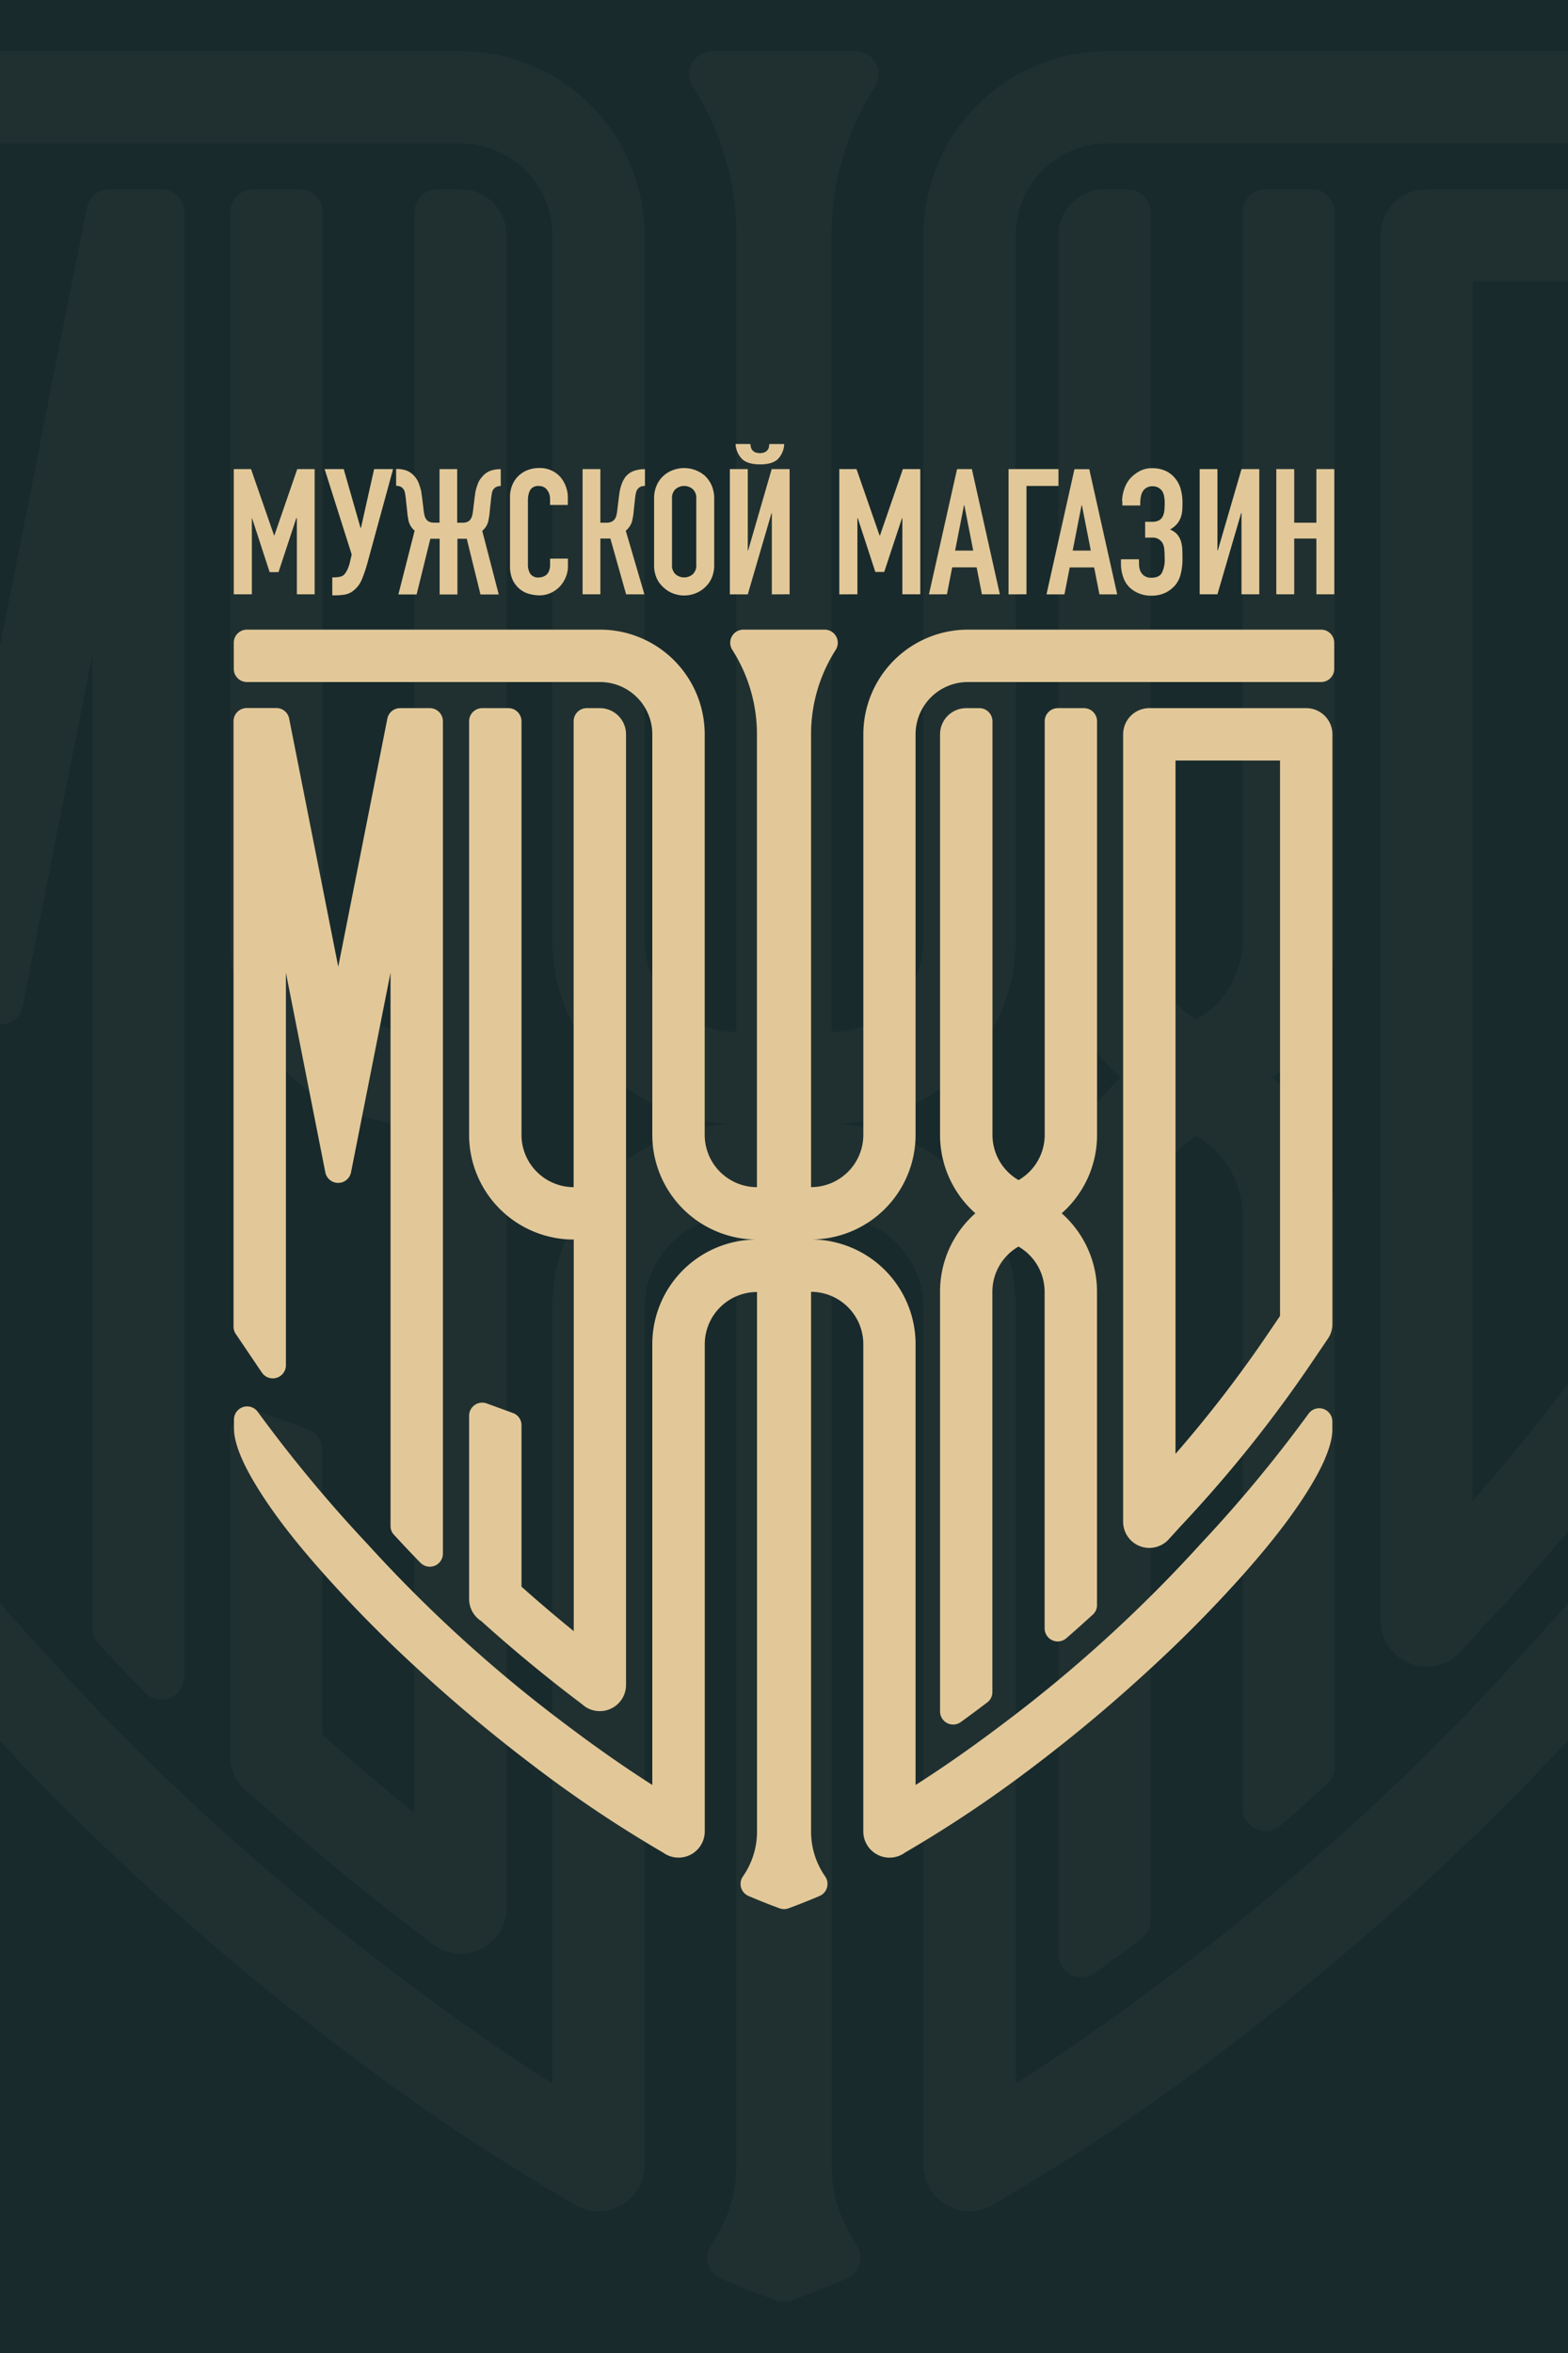 <?xml version="1.0" encoding="UTF-8"?> <svg xmlns="http://www.w3.org/2000/svg" viewBox="0 0 529.19 793.79"><defs><style>.cls-1{fill:#182a2c;}.cls-2{fill:#c0ad89;opacity:0.05;}.cls-2,.cls-3{fill-rule:evenodd;}.cls-3{fill:#e2c899;}</style></defs><g id="Слой_2" data-name="Слой 2"><g id="Слой_1-2" data-name="Слой 1"><rect class="cls-1" width="529.19" height="793.79"></rect><path class="cls-2" d="M529.19,17.26V48.37H373.81a31,31,0,0,0-31,31V317.06a62.08,62.08,0,0,1-62.06,62.1,62.14,62.14,0,0,1,62.06,62.14V702.89c17.78-11.33,35-23.5,51.82-36.23,42.12-31.89,82-67.48,117.36-106.8l.11-.12q8.7-9.3,17.12-18.83V587c-15.35,16.7-31.54,32.64-48.24,48q-32.79,30.12-68.35,57a745.32,745.32,0,0,1-76.24,51,15.92,15.92,0,0,1-2.89,1.66,15.56,15.56,0,0,1-21.79-14.25V441.3a31.07,31.07,0,0,0-31-31.06V730.45A46.4,46.4,0,0,0,289,757.09a7.79,7.79,0,0,1-3.31,11.61q-9.14,3.93-18.47,7.33a7.47,7.47,0,0,1-5.31,0q-9.34-3.39-18.47-7.33a7.79,7.79,0,0,1-3.31-11.61,46.4,46.4,0,0,0,8.37-26.64l0-320.19a31,31,0,0,0-31,31V730.45a15.55,15.55,0,0,1-21.78,14.25,16,16,0,0,1-2.9-1.66A748.12,748.12,0,0,1,115,690.87q-35.4-26.85-68.12-57C30.69,619,15,603.47,0,587.28V540.93q8.48,9.59,17.23,18.93l.1.12c35.28,39.27,75.19,74.83,117.26,106.68,16.8,12.73,34,24.9,51.82,36.23V441.3a62.08,62.08,0,0,1,62.06-62.1,62.14,62.14,0,0,1-62.06-62.14V79.4a31,31,0,0,0-31-31H0V17.26H155.38A62.14,62.14,0,0,1,217.51,79.4V317.06a31.07,31.07,0,0,0,31,31.06V79.4a92.83,92.83,0,0,0-14.64-50.15,7.79,7.79,0,0,1,6.56-12h48.29a7.79,7.79,0,0,1,6.56,12A92.83,92.83,0,0,0,280.66,79.4l0,268.7a31,31,0,0,0,31-31V79.4a62.14,62.14,0,0,1,62.13-62.14Zm0,46.59h-47.7A15.55,15.55,0,0,0,465.94,79.4V546.69a15.54,15.54,0,0,0,26.41,11.12,14.3,14.3,0,0,0,1.06-1.14q3.3-3.57,6.52-7.16l.1-.11.11-.12q15-15.93,29.05-32.63V466.84Q513.8,487.14,497,506.35V94.93h32.15V63.85ZM0,345.57H.08a7.72,7.72,0,0,0,7.64-6.28L31.16,220.83l0,328.3a7.56,7.56,0,0,0,2,5.26q7.73,8.42,15.7,16.6a7.79,7.79,0,0,0,13.36-5.44V71.64a7.8,7.8,0,0,0-7.78-7.79H36.92a7.72,7.72,0,0,0-7.64,6.28L.09,217.66,0,217.22V345.57Zm429.47,18.05a62,62,0,0,0,21-46.56V71.64a7.81,7.81,0,0,0-7.79-7.79H427.14a7.81,7.81,0,0,0-7.79,7.79V317.06a31,31,0,0,1-15.51,26.88,31,31,0,0,1-15.5-26.88V71.64a7.81,7.81,0,0,0-7.79-7.79h-7.77A15.55,15.55,0,0,0,357.23,79.4V317.06a62,62,0,0,0,21,46.56,62,62,0,0,0-21,46.55V659.25a7.79,7.79,0,0,0,12.36,6.3q7.64-5.53,15.15-11.23l.53-.4a7.58,7.58,0,0,0,3.07-6.2V410.17a31,31,0,0,1,15.5-26.87,31,31,0,0,1,15.51,26.87V609.92a7.78,7.78,0,0,0,12.89,5.88q7.93-6.88,15.68-14a7.54,7.54,0,0,0,2.53-5.75V410.17a62,62,0,0,0-21-46.55ZM108.81,585.25V489.44a7.67,7.67,0,0,0-5.12-7.31l-15.53-5.66a7.79,7.79,0,0,0-10.45,7.32v108.7A15.46,15.46,0,0,0,81,602a15.69,15.69,0,0,0,4,3.61q28.41,25.61,59,48.68l1.22.92A15.27,15.27,0,0,0,147,656.6a15.56,15.56,0,0,0,24-13.08V79.4a15.55,15.55,0,0,0-15.55-15.55h-7.77a7.81,7.81,0,0,0-7.79,7.79V348.12a31.07,31.07,0,0,1-31-31.06V71.64A7.81,7.81,0,0,0,101,63.85H85.49a7.8,7.8,0,0,0-7.78,7.79V317.06a62.14,62.14,0,0,0,62.14,62.14l0,232.4Q124,598.76,108.81,585.25Z"></path><path class="cls-3" d="M220.15,602.17V453.46a35.28,35.28,0,0,1,35.28-35.3,35.33,35.33,0,0,1-35.28-35.33V247.73a17.64,17.64,0,0,0-17.64-17.64H83.33a4.44,4.44,0,0,1-4.43-4.43v-8.83a4.43,4.43,0,0,1,4.43-4.42H202.51a35.32,35.32,0,0,1,35.32,35.32v135.1a17.66,17.66,0,0,0,17.63,17.66V247.73a52.74,52.74,0,0,0-8.32-28.51,4.43,4.43,0,0,1,3.73-6.81h27.45a4.43,4.43,0,0,1,3.73,6.81,52.74,52.74,0,0,0-8.32,28.51V400.48a17.65,17.65,0,0,0,17.64-17.65V247.73a35.32,35.32,0,0,1,35.32-35.32H445.86a4.43,4.43,0,0,1,4.43,4.42v8.83a4.44,4.44,0,0,1-4.43,4.43H326.68A17.64,17.64,0,0,0,309,247.73v135.1a35.28,35.28,0,0,1-35.28,35.3A35.33,35.33,0,0,1,309,453.46V602.17c10.11-6.44,19.91-13.37,29.46-20.6a475.35,475.35,0,0,0,66.72-60.71l.06-.07a461.82,461.82,0,0,0,36.41-43.91,4.43,4.43,0,0,1,8,2.6v2.78c0,6.4-4.73,14.92-8.08,20.33-6.3,10.13-14,19.55-21.89,28.47a444.05,444.05,0,0,1-32.14,32.51Q368.95,580.7,348.73,596a423.66,423.66,0,0,1-43.34,29,8.6,8.6,0,0,1-1.64.94,8.85,8.85,0,0,1-12.39-8.1V453.46a17.66,17.66,0,0,0-17.63-17.66v182A26.4,26.4,0,0,0,278.48,633a4.43,4.43,0,0,1-1.88,6.61c-3.46,1.48-7,2.88-10.49,4.16a4.27,4.27,0,0,1-3,0c-3.54-1.28-7-2.68-10.49-4.16a4.43,4.43,0,0,1-1.88-6.61,26.4,26.4,0,0,0,4.75-15.14v-182a17.65,17.65,0,0,0-17.64,17.65V617.83a8.84,8.84,0,0,1-12.38,8.1,8.68,8.68,0,0,1-1.65-.94,424.88,424.88,0,0,1-44.23-29.66q-20.12-15.27-38.72-32.4a443.87,443.87,0,0,1-32-32.44c-7.88-8.89-15.55-18.28-21.83-28.38-3.34-5.37-8.07-13.87-8.07-20.24v-3a4.43,4.43,0,0,1,8-2.61A474.67,474.67,0,0,0,124,520.86l.06.06a475,475,0,0,0,66.66,60.65c9.55,7.23,19.35,14.16,29.46,20.6ZM358.32,409.3a35.23,35.23,0,0,0,11.93-26.47V243.32a4.44,4.44,0,0,0-4.43-4.43H357a4.44,4.44,0,0,0-4.42,4.43V382.83a17.64,17.64,0,0,1-8.82,15.28,17.63,17.63,0,0,1-8.81-15.28V243.32a4.44,4.44,0,0,0-4.43-4.43H326.1a8.84,8.84,0,0,0-8.84,8.84v135.1a35.25,35.25,0,0,0,11.92,26.47,35.25,35.25,0,0,0-11.92,26.46V577.35a4.42,4.42,0,0,0,7,3.59q4.35-3.15,8.61-6.39l.3-.22a4.31,4.31,0,0,0,1.75-3.53v-135a17.64,17.64,0,0,1,8.81-15.27,17.63,17.63,0,0,1,8.82,15.27V549.32a4.43,4.43,0,0,0,7.33,3.34q4.5-3.92,8.91-7.95a4.29,4.29,0,0,0,1.44-3.26V435.76a35.22,35.22,0,0,0-11.93-26.46Zm29.57-170.41a8.84,8.84,0,0,0-8.84,8.84V513.37a8.84,8.84,0,0,0,15,6.32,7.45,7.45,0,0,0,.6-.65c1.25-1.35,2.48-2.7,3.71-4.07l.06-.06.06-.07a441.41,441.41,0,0,0,43.89-54.7l5.58-8.23a6.9,6.9,0,0,0,.42-.63,8.79,8.79,0,0,0,1.31-4.63V247.73a8.84,8.84,0,0,0-8.84-8.84ZM176,535.29V480.83a4.34,4.34,0,0,0-2.92-4.16l-8.82-3.22a4.43,4.43,0,0,0-5.94,4.16V539.4a8.87,8.87,0,0,0,4.11,7.48q16.16,14.57,33.53,27.67l.69.53a9.51,9.51,0,0,0,1,.77,8.85,8.85,0,0,0,13.63-7.44V247.73a8.84,8.84,0,0,0-8.84-8.84h-4.42a4.43,4.43,0,0,0-4.42,4.43V400.49A17.66,17.66,0,0,1,176,382.83V243.32a4.44,4.44,0,0,0-4.43-4.43h-8.83a4.43,4.43,0,0,0-4.42,4.43V382.83a35.32,35.32,0,0,0,35.32,35.33V550.27q-9-7.31-17.63-15Zm-61.81-209-16.6-83.86a4.39,4.39,0,0,0-4.34-3.57h-10a4.44,4.44,0,0,0-4.43,4.43V447.55a4.27,4.27,0,0,0,.76,2.47l6.84,10.12c.67,1,1.34,2,2,2.95a4.43,4.43,0,0,0,8.07-2.52V328.12l13.3,67.35a4.42,4.42,0,0,0,8.68,0l13.33-67.34,0,186.62a4.27,4.27,0,0,0,1.16,3q4.4,4.8,8.93,9.44a4.42,4.42,0,0,0,7.59-3.09V243.32a4.44,4.44,0,0,0-4.42-4.43h-10a4.38,4.38,0,0,0-4.34,3.57l-16.6,83.86ZM396.74,490.44a422,422,0,0,0,31-40.23l4.26-6.27V256.57H396.73V490.44ZM78.9,200.48V158.25h5.82l7.77,22.36h.12l7.71-22.36h5.87v42.23h-6V174.8H100L94,193H91L85.07,174.8H85v25.68Zm33.7-5.69a11.49,11.49,0,0,0,1.89-.18,3,3,0,0,0,1.67-.77,6.77,6.77,0,0,0,1-1.52,12.41,12.41,0,0,0,1-2.93l.54-2.32-9.14-28.82H116l5.69,19.87h.12l4.45-19.87h6.4l-8.77,32.09a48.8,48.8,0,0,1-1.78,5.16,9.09,9.09,0,0,1-2.67,3.62,6.35,6.35,0,0,1-3,1.45,20.54,20.54,0,0,1-3.47.27h-.83v-6.05Zm35.7-36.54h6v18.09h1.78a3.9,3.9,0,0,0,1.69-.3,2.5,2.5,0,0,0,1-.83,3.55,3.55,0,0,0,.57-1.21,13.74,13.74,0,0,0,.29-1.52l.6-5a8,8,0,0,0,.14-1,10.45,10.45,0,0,1,.36-1.66c.18-.61.41-1.26.68-2A7,7,0,0,1,162.6,161a6.75,6.75,0,0,1,2.76-2.13,9.72,9.72,0,0,1,3.59-.59H169v5.69h-.12a3.47,3.47,0,0,0-1.22.21,2.64,2.64,0,0,0-1,.74,2.77,2.77,0,0,0-.62,1.3c-.1.52-.19,1.09-.27,1.73l-.53,4.92c0,.51-.1,1-.18,1.48s-.16.86-.24,1.28a3.41,3.41,0,0,1-.29,1,5.76,5.76,0,0,1-1.78,2.44l5.57,21.47h-6.16l-4.63-18.8h-3.15v18.8h-6v-18.8h-3.14l-4.63,18.8h-6.16L139.94,179a5.76,5.76,0,0,1-1.78-2.44,3.72,3.72,0,0,1-.3-1c-.07-.42-.15-.84-.23-1.28s-.14-1-.18-1.48l-.53-4.92c-.08-.64-.17-1.21-.27-1.73a2.77,2.77,0,0,0-.62-1.3,2.64,2.64,0,0,0-1-.74,3.47,3.47,0,0,0-1.22-.21h-.12v-5.69h.06a9.72,9.72,0,0,1,3.59.59,6.75,6.75,0,0,1,2.76,2.13,7,7,0,0,1,1.13,1.87c.27.7.5,1.35.68,2a9.35,9.35,0,0,1,.35,1.66,9.67,9.67,0,0,0,.15,1l.6,5a13.74,13.74,0,0,0,.29,1.52,3.55,3.55,0,0,0,.57,1.21,2.54,2.54,0,0,0,1,.83,4,4,0,0,0,1.7.3h1.77V158.25Zm43.37,30.19v2.61a9.35,9.35,0,0,1-.75,3.71,10.22,10.22,0,0,1-2,3.11,9.76,9.76,0,0,1-3.06,2.16,8.82,8.82,0,0,1-3.76.81,13.35,13.35,0,0,1-3.5-.48,8.35,8.35,0,0,1-3.21-1.66,9.16,9.16,0,0,1-2.34-3,10.89,10.89,0,0,1-.92-4.78V167.62a10.39,10.39,0,0,1,.71-3.86,9.21,9.21,0,0,1,2-3.08,9.52,9.52,0,0,1,3.11-2.05,10.57,10.57,0,0,1,4-.74,9.18,9.18,0,0,1,6.94,2.79,9.87,9.87,0,0,1,2,3.23,10.82,10.82,0,0,1,.75,4.06v2.38h-6v-2a4.89,4.89,0,0,0-1-3.08,3.29,3.29,0,0,0-2.73-1.31,3.1,3.1,0,0,0-3,1.39,7.54,7.54,0,0,0-.74,3.53v21.59a5.63,5.63,0,0,0,.8,3.09,3.16,3.16,0,0,0,2.88,1.25,4.32,4.32,0,0,0,1.27-.21,4,4,0,0,0,1.28-.68,3.69,3.69,0,0,0,.89-1.31,5.24,5.24,0,0,0,.36-2.08v-2.07Zm26-24.5a3.79,3.79,0,0,0-1.37.21,2.63,2.63,0,0,0-1,.74,3,3,0,0,0-.65,1.3,17.12,17.12,0,0,0-.3,1.73l-.53,4.92a13.72,13.72,0,0,1-.18,1.42c-.08.4-.16.8-.24,1.22a3.77,3.77,0,0,1-.35,1.09,6.11,6.11,0,0,1-.86,1.46,6,6,0,0,1-1,1l6.29,21.47h-6.17L206,181.68h-3.38v18.8h-6V158.25h6v18.09h2a4.18,4.18,0,0,0,1.72-.3,2.73,2.73,0,0,0,1.06-.83A3.27,3.27,0,0,0,208,174a13.74,13.74,0,0,0,.29-1.52l.6-5a8,8,0,0,0,.14-1,13.81,13.81,0,0,1,.33-1.69,16,16,0,0,1,.65-2,9.28,9.28,0,0,1,1.07-1.89,6.31,6.31,0,0,1,2.76-2,10.61,10.61,0,0,1,3.83-.62v5.69Zm3.08,4.27a10.87,10.87,0,0,1,.89-4.51,9.5,9.5,0,0,1,2.37-3.26,10.14,10.14,0,0,1,3.24-1.9,10.75,10.75,0,0,1,10.58,1.9,10.08,10.08,0,0,1,2.32,3.26,10.87,10.87,0,0,1,.89,4.51v22.3a10.73,10.73,0,0,1-.89,4.57,9.49,9.49,0,0,1-2.32,3.15,10,10,0,0,1-3.29,2,10.4,10.4,0,0,1-7.29,0,9.42,9.42,0,0,1-3.24-2,9,9,0,0,1-2.37-3.15,10.73,10.73,0,0,1-.89-4.57v-22.3Zm6.05,22.3a4,4,0,0,0,1.22,3.24,4.49,4.49,0,0,0,5.75,0,4,4,0,0,0,1.22-3.24v-22.3a4,4,0,0,0-1.22-3.23,4.49,4.49,0,0,0-5.75,0,4,4,0,0,0-1.22,3.23v22.3Zm33.69,10v-27.4h-.12l-8,27.4h-6.05V158.25h6.05v27.46h.12l7.95-27.46h6.05v42.23Zm-7.23-50.72c0,.24.07.53.11.86a2.31,2.31,0,0,0,.39,1,2.57,2.57,0,0,0,.95.86,4.43,4.43,0,0,0,3.5,0,2.65,2.65,0,0,0,.95-.86,2.29,2.29,0,0,0,.38-1c0-.33.08-.62.12-.86h5A7.71,7.71,0,0,1,262.4,155q-1.92,1.67-5.9,1.66T250.6,155a7.76,7.76,0,0,1-2.35-5.22Zm30,50.72V158.25h5.81l7.77,22.36H297l7.71-22.36h5.88v42.23h-6.05V174.8h-.12l-6,18.15h-3l-5.93-18.15h-.12v25.68Zm45.2-14.77-3-15.3h-.12l-3,15.3Zm-14.95,14.77L323,158.25h5l9.44,42.23h-6.05l-1.78-9.08h-8.25l-1.78,9.08Zm26.87,0V158.25h16.85v5.69h-10.8v36.54Zm27.76-14.77-3-15.3h-.12l-3,15.3Zm-14.95,14.77h6.05l1.78-9.08h8.25l1.78,9.08h6l-9.43-42.23h-5l-9.44,42.23Zm25.51-31.56a13.2,13.2,0,0,1,.74-4,10.07,10.07,0,0,1,2.29-3.86,12.45,12.45,0,0,1,3.08-2.25,8.57,8.57,0,0,1,4-.89,10.63,10.63,0,0,1,4.6.92,8.86,8.86,0,0,1,3.17,2.46,9.55,9.55,0,0,1,1.9,3.68,16.6,16.6,0,0,1,.6,4.51q0,1.18-.06,2.4a9.45,9.45,0,0,1-.45,2.43,7.07,7.07,0,0,1-1.24,2.28,8.19,8.19,0,0,1-2.47,2,6.25,6.25,0,0,1,2.47,1.69,6.68,6.68,0,0,1,1.24,2.32,11,11,0,0,1,.45,2.78q.06,1.52.06,3.12a20.75,20.75,0,0,1-.57,5,9.23,9.23,0,0,1-1.87,3.86,10.59,10.59,0,0,1-3.29,2.55,10.73,10.73,0,0,1-4.89,1,10.6,10.6,0,0,1-4.09-.78,9.65,9.65,0,0,1-3.27-2.13,8.74,8.74,0,0,1-2.07-3.5,13.28,13.28,0,0,1-.71-4.27v-1.6h6.05l.05,1.66a6.39,6.39,0,0,0,.21,1.63,4.39,4.39,0,0,0,.68,1.45,3.73,3.73,0,0,0,1.25,1.07,4.07,4.07,0,0,0,2,.42c1.78,0,3-.57,3.59-1.7a9.65,9.65,0,0,0,.92-4.59q0-1.67-.12-3.12a5.46,5.46,0,0,0-.6-2.28,3.77,3.77,0,0,0-3.56-1.84h-2.31v-5.34H389a4.83,4.83,0,0,0,2-.41,3.07,3.07,0,0,0,1.42-1.43,5.82,5.82,0,0,0,.57-2.25q.09-1.31.09-2.31a12.26,12.26,0,0,0-.18-2.11,5.26,5.26,0,0,0-.65-1.81,3.78,3.78,0,0,0-3.33-1.66,3.61,3.61,0,0,0-3.08,1.48,4.63,4.63,0,0,0-.77,1.84,10.58,10.58,0,0,0-.24,2.2v.95h-6.05v-1.49ZM419,200.48v-27.4h-.12l-8,27.4h-6V158.25h6v27.46H411l8-27.46h6v42.23Zm11.74,0V158.25h6.05v18.09h7.48V158.25h6.05v42.23h-6.05v-18.8h-7.48v18.8Z"></path></g></g></svg> 